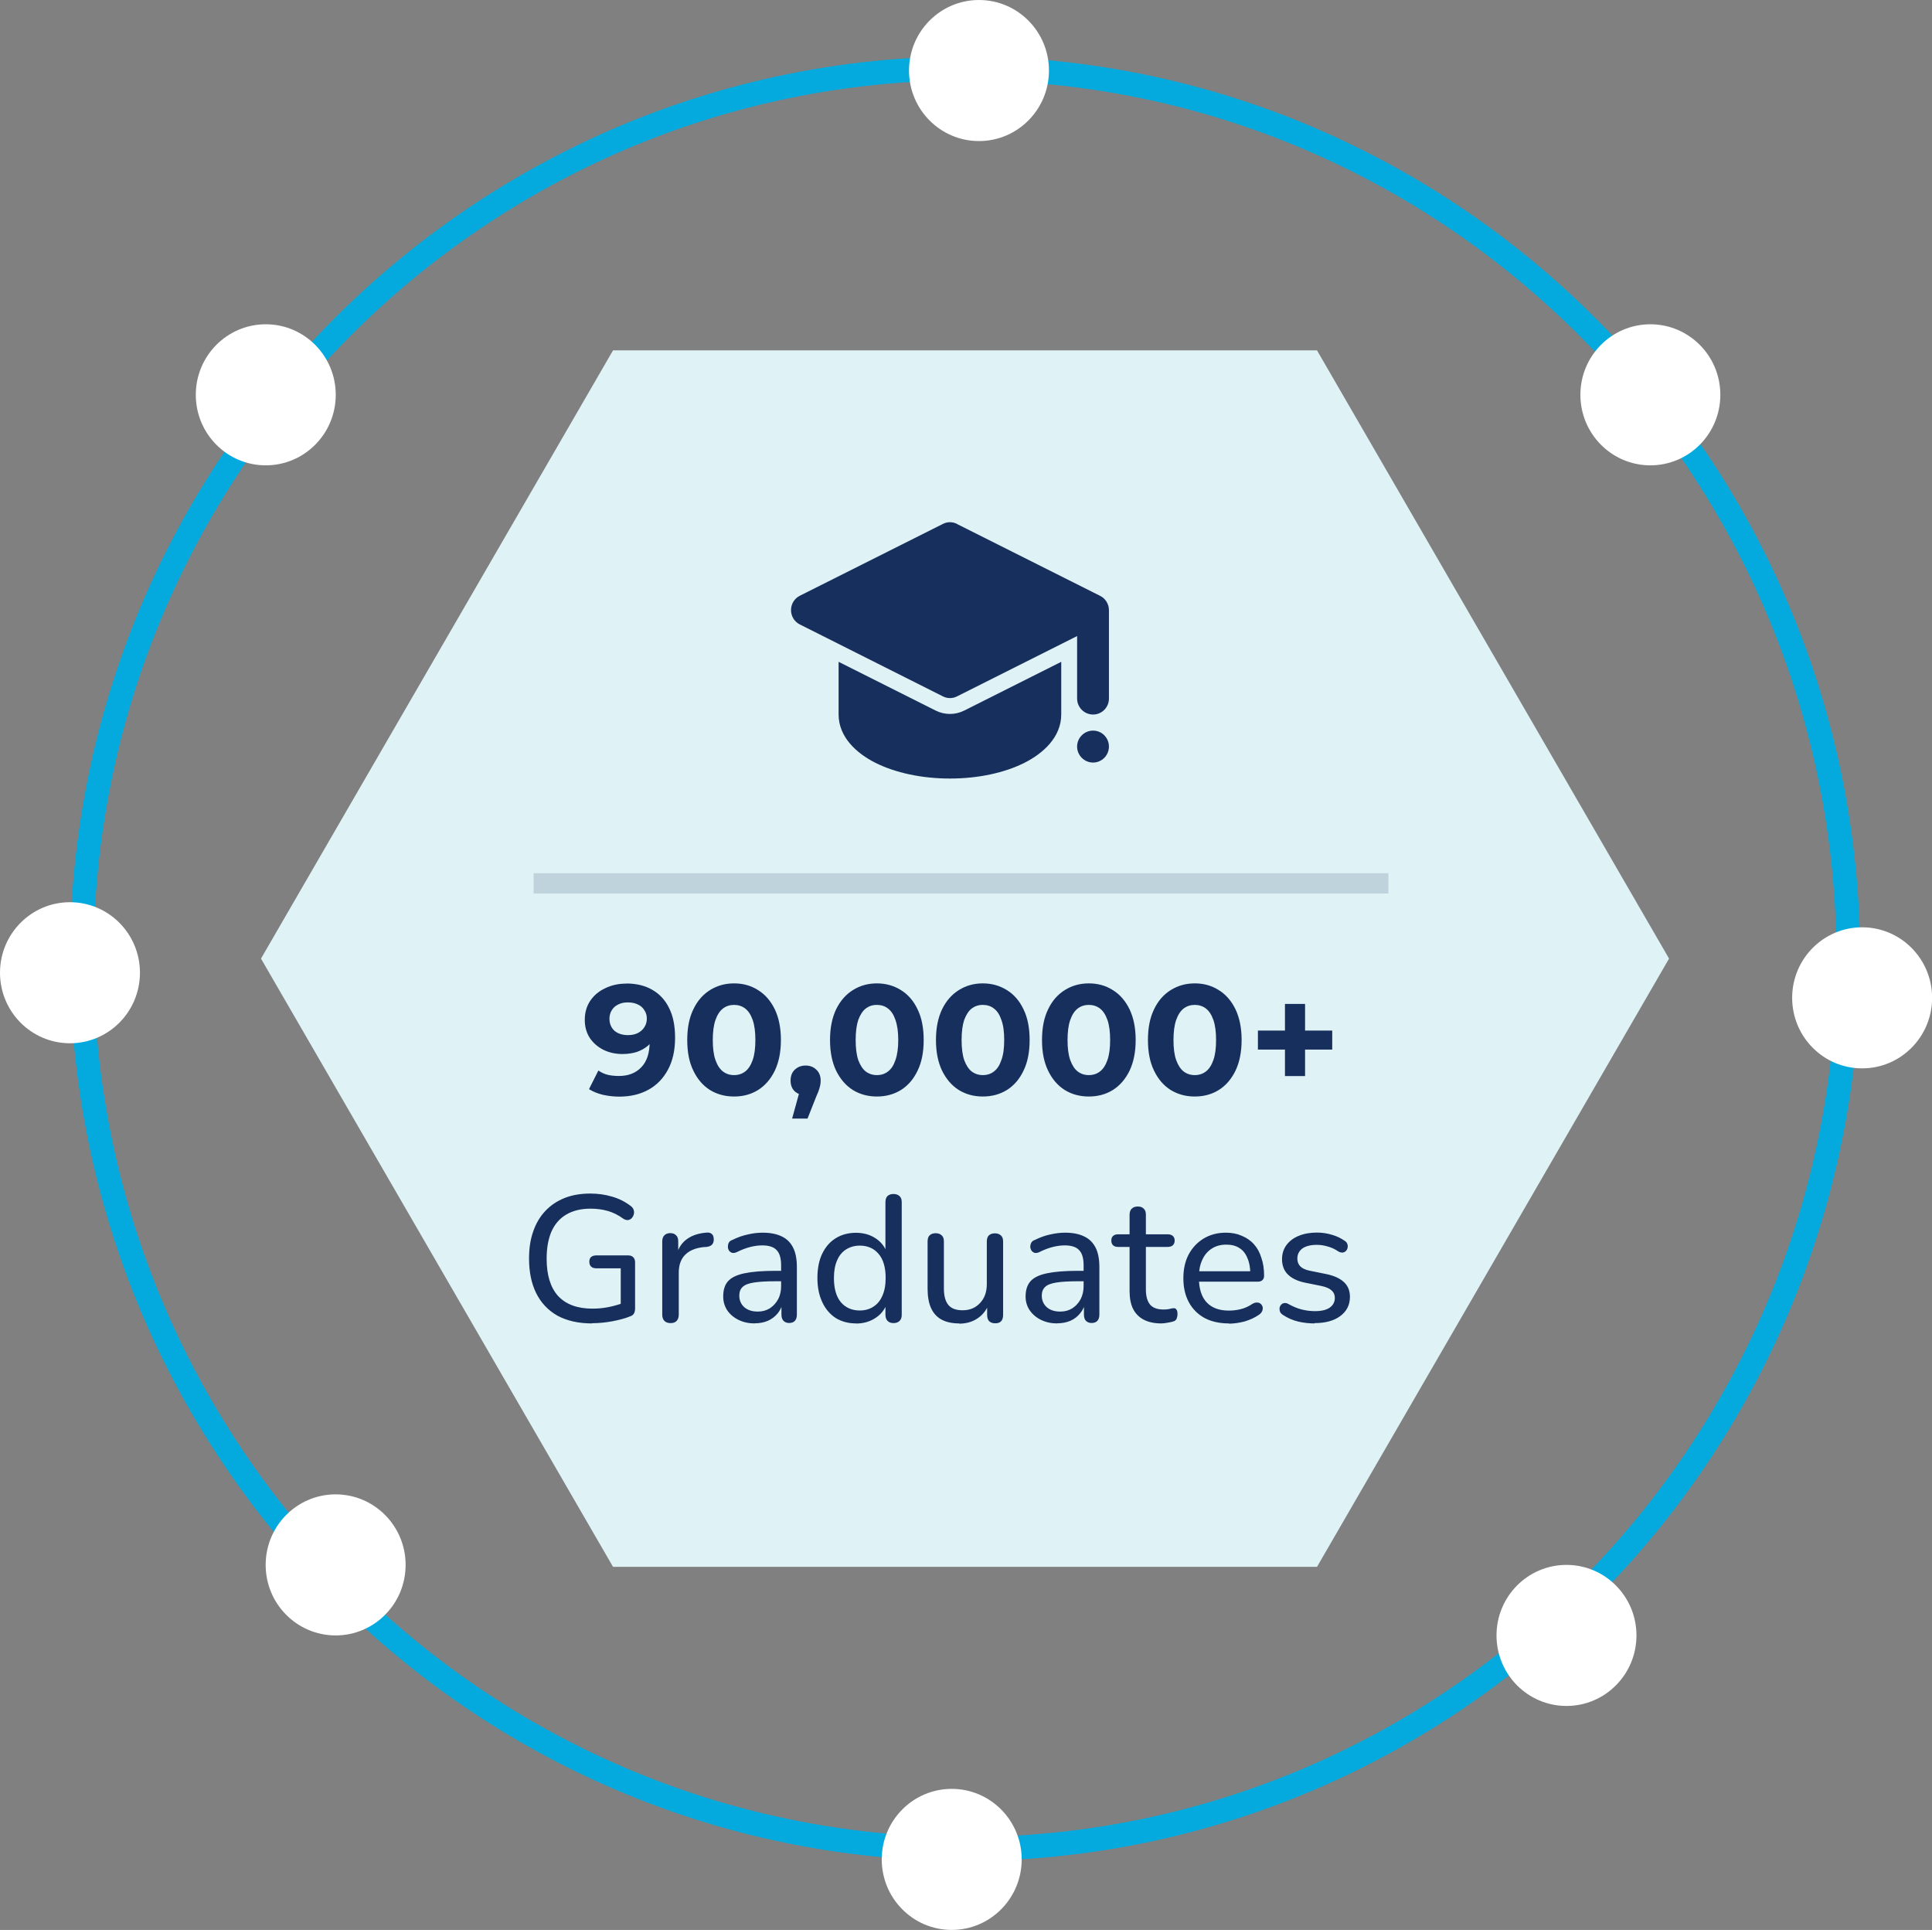 <svg xmlns="http://www.w3.org/2000/svg" id="Layer_2" data-name="Layer 2" viewBox="0 0 177.81 177.59"><rect x="0" y="0" width="177.81" height="177.59" fill="#808080" stroke="none"/><defs><style>      .cls-1 {        fill: #fff;      }      .cls-2 {        fill: #dff2f6;      }      .cls-3 {        fill: rgba(23, 47, 93, .16);      }      .cls-4 {        fill: #172f5d;      }      .cls-5 {        fill: #04aade;      }    </style></defs><g id="Layer_1-2" data-name="Layer 1"><path class="cls-2" d="m121.21,32.24H56.42l-32.4,55.97,32.4,55.97h64.79l32.4-55.97-32.4-55.97Z"></path><path class="cls-5" d="m170.11,88.22h-1.09c0,22.32-8.98,42.53-23.49,57.16-14.52,14.63-34.56,23.67-56.71,23.67s-42.2-9.05-56.72-23.67c-14.51-14.63-23.49-34.83-23.49-57.16s8.98-42.53,23.49-57.16c14.52-14.63,34.57-23.67,56.72-23.67s42.19,9.05,56.71,23.67c14.51,14.63,23.49,34.83,23.49,57.16h2.18c0-45.85-36.89-83.03-82.38-83.03S6.44,42.36,6.44,88.22s36.88,83.03,82.38,83.03,82.38-37.17,82.38-83.03h-1.09Z"></path><path class="cls-4" d="m57.63,90.5c.93,0,1.73.19,2.4.58.67.38,1.19.94,1.55,1.68.37.73.55,1.64.55,2.73,0,1.16-.22,2.14-.66,2.95-.43.8-1.03,1.42-1.8,1.84-.76.42-1.66.63-2.67.63-.53,0-1.03-.06-1.52-.17-.49-.12-.91-.29-1.27-.52l.86-1.71c.28.19.58.33.9.4.31.07.64.1.99.1.86,0,1.54-.26,2.05-.79.52-.53.78-1.31.78-2.34,0-.17-.01-.36-.02-.58s-.03-.42-.07-.63l.63.6c-.16.37-.39.69-.69.95-.29.25-.64.44-1.03.58-.39.12-.83.19-1.32.19-.64,0-1.23-.13-1.76-.39-.51-.26-.93-.62-1.25-1.09-.3-.47-.46-1.02-.46-1.65,0-.69.17-1.28.51-1.78.34-.5.8-.88,1.38-1.15.58-.28,1.22-.42,1.92-.42Zm.15,1.74c-.34,0-.63.06-.88.19-.25.12-.45.29-.59.52-.14.22-.22.48-.22.79,0,.46.16.83.46,1.11.32.27.74.4,1.25.4.34,0,.64-.06.9-.19.26-.13.47-.32.61-.55.15-.23.22-.49.22-.78s-.07-.54-.22-.76c-.13-.23-.33-.41-.59-.53-.25-.13-.57-.2-.94-.2Zm9.78,8.66c-.83,0-1.57-.2-2.22-.6-.65-.41-1.16-1.01-1.53-1.78-.38-.78-.56-1.71-.56-2.82s.18-2.04.56-2.82c.37-.78.88-1.36,1.53-1.77.65-.41,1.39-.62,2.22-.62s1.57.21,2.21.62c.65.4,1.16.99,1.54,1.77.37.78.56,1.72.56,2.82s-.19,2.04-.56,2.82c-.38.78-.89,1.37-1.54,1.78-.64.4-1.38.6-2.21.6Zm0-1.97c.39,0,.73-.11,1.02-.33.29-.22.52-.57.69-1.05.17-.48.25-1.1.25-1.85s-.08-1.37-.25-1.85c-.17-.48-.4-.83-.69-1.05-.29-.22-.63-.33-1.02-.33s-.73.11-1.02.33c-.29.22-.52.57-.69,1.05-.17.48-.25,1.1-.25,1.85s.08,1.38.25,1.85c.17.48.4.83.69,1.05.29.22.63.33,1.02.33Zm5.34,4.01l.95-3.45.32,1.29c-.42,0-.76-.12-1.03-.36-.25-.24-.38-.57-.38-.99s.13-.76.4-1.01c.27-.25.6-.37.99-.37s.73.13.99.39c.26.25.39.58.39.99,0,.12-.01.25-.03.37-.02.11-.06.26-.11.43-.05.16-.13.37-.25.63l-.82,2.07h-1.42Zm7.8-2.04c-.82,0-1.56-.2-2.21-.6-.65-.41-1.16-1.01-1.54-1.78-.37-.78-.56-1.71-.56-2.82s.19-2.04.56-2.82c.38-.78.89-1.36,1.54-1.77.65-.41,1.39-.62,2.21-.62s1.57.21,2.22.62c.65.4,1.16.99,1.53,1.77.38.78.56,1.72.56,2.82s-.18,2.04-.56,2.82c-.37.78-.88,1.37-1.53,1.78-.65.4-1.38.6-2.22.6Zm0-1.97c.4,0,.74-.11,1.02-.33.3-.22.53-.57.69-1.05.17-.48.26-1.1.26-1.85s-.09-1.37-.26-1.85c-.16-.48-.39-.83-.69-1.05-.28-.22-.62-.33-1.02-.33s-.72.11-1.02.33c-.28.22-.51.57-.69,1.05-.16.48-.24,1.1-.24,1.85s.08,1.38.24,1.85c.18.48.41.83.69,1.05.3.22.64.33,1.02.33Zm9.75,1.97c-.82,0-1.56-.2-2.21-.6-.65-.41-1.16-1.01-1.54-1.78-.37-.78-.56-1.71-.56-2.82s.19-2.04.56-2.82c.38-.78.89-1.36,1.54-1.77.65-.41,1.39-.62,2.21-.62s1.57.21,2.22.62c.65.4,1.16.99,1.53,1.77.38.78.56,1.72.56,2.82s-.18,2.04-.56,2.82c-.37.78-.88,1.37-1.53,1.78-.65.4-1.38.6-2.22.6Zm0-1.97c.4,0,.74-.11,1.02-.33.3-.22.53-.57.69-1.05.18-.48.26-1.1.26-1.85s-.08-1.37-.26-1.85c-.16-.48-.39-.83-.69-1.05-.28-.22-.62-.33-1.02-.33s-.72.11-1.02.33c-.28.22-.51.57-.69,1.05-.16.48-.24,1.1-.24,1.85s.08,1.38.24,1.85c.18.48.41.83.69,1.05.3.22.64.33,1.02.33Zm9.76,1.97c-.83,0-1.57-.2-2.22-.6-.65-.41-1.16-1.01-1.53-1.78-.38-.78-.56-1.71-.56-2.82s.18-2.04.56-2.82c.37-.78.88-1.36,1.53-1.77.65-.41,1.39-.62,2.22-.62s1.57.21,2.21.62c.65.4,1.16.99,1.54,1.77.37.78.56,1.72.56,2.82s-.19,2.04-.56,2.82c-.38.78-.89,1.37-1.54,1.78-.64.4-1.38.6-2.21.6Zm0-1.97c.39,0,.73-.11,1.02-.33.29-.22.52-.57.69-1.05.17-.48.25-1.1.25-1.85s-.08-1.37-.25-1.85c-.17-.48-.4-.83-.69-1.05-.29-.22-.63-.33-1.02-.33s-.73.11-1.02.33c-.29.22-.52.57-.69,1.05s-.25,1.1-.25,1.85.08,1.38.25,1.85.4.83.69,1.05c.29.22.63.33,1.02.33Zm9.75,1.97c-.83,0-1.56-.2-2.22-.6-.65-.41-1.16-1.01-1.53-1.78-.38-.78-.56-1.71-.56-2.82s.18-2.04.56-2.82c.37-.78.88-1.36,1.53-1.77.66-.41,1.39-.62,2.22-.62s1.57.21,2.21.62c.65.4,1.16.99,1.54,1.77.37.78.56,1.72.56,2.82s-.19,2.04-.56,2.82c-.38.78-.89,1.37-1.54,1.78-.64.4-1.38.6-2.21.6Zm0-1.97c.39,0,.73-.11,1.02-.33.29-.22.52-.57.69-1.05.17-.48.25-1.1.25-1.85s-.08-1.37-.25-1.85c-.17-.48-.4-.83-.69-1.05-.29-.22-.63-.33-1.02-.33s-.73.11-1.02.33c-.29.22-.52.57-.69,1.05s-.25,1.1-.25,1.85.08,1.38.25,1.85.4.83.69,1.05c.29.22.63.33,1.02.33Zm8.3.09v-6.64h1.85v6.64h-1.85Zm-2.49-2.44v-1.75h6.84v1.75h-6.84Z"></path><path class="cls-3" d="m49.11,82.22h78.67v-1.87H49.11v1.87Z"></path><path class="cls-4" d="m54.49,121.78c-1.25,0-2.31-.24-3.18-.71-.85-.48-1.51-1.17-1.96-2.07-.44-.89-.66-1.95-.66-3.19,0-.92.12-1.75.38-2.48.25-.74.62-1.36,1.1-1.88.5-.53,1.09-.93,1.79-1.21.7-.28,1.5-.41,2.38-.41.68,0,1.34.09,1.98.28.64.18,1.22.47,1.75.88.13.1.21.22.25.35.04.13.05.26.01.4-.03.13-.1.25-.19.35s-.21.16-.35.18c-.13.01-.28-.03-.43-.13-.45-.33-.93-.57-1.42-.71-.49-.14-1.02-.21-1.6-.21-.87,0-1.61.18-2.22.54-.6.35-1.06.88-1.37,1.57-.29.68-.44,1.51-.44,2.49,0,1.51.35,2.65,1.05,3.43.72.78,1.78,1.17,3.17,1.17.52,0,1.02-.05,1.51-.15s.97-.24,1.42-.41l-.33.83v-3.98h-2.25c-.2,0-.36-.05-.48-.16-.11-.11-.16-.26-.16-.45s.05-.33.16-.43c.12-.1.28-.15.48-.15h2.92c.2,0,.36.05.47.16.12.11.18.27.18.48v4.24c0,.18-.03.33-.1.46-.07.12-.18.21-.33.26-.46.19-1.01.34-1.65.46-.64.12-1.27.18-1.88.18Zm7.24-.03c-.26,0-.45-.07-.58-.2-.13-.13-.2-.33-.2-.58v-6.74c0-.25.07-.44.2-.56.13-.13.31-.2.54-.2s.41.07.53.2c.14.12.2.31.2.56v1.27h-.16c.17-.66.5-1.16.99-1.5.48-.34,1.09-.53,1.83-.58.18-.01.32.03.43.13.11.09.17.24.18.46.01.21-.04.38-.15.51-.11.12-.28.19-.51.22l-.3.02c-.72.08-1.28.31-1.68.71-.39.4-.58.94-.58,1.64v3.86c0,.25-.07.45-.2.58-.12.13-.3.2-.54.2Zm7.73.03c-.55,0-1.05-.11-1.5-.33-.44-.22-.79-.52-1.04-.89-.24-.38-.36-.79-.36-1.26,0-.59.14-1.06.44-1.4.3-.34.8-.58,1.5-.73.71-.15,1.66-.23,2.85-.23h.77v.96h-.74c-.85,0-1.52.04-2.02.12-.48.08-.82.21-1.02.41-.2.19-.3.45-.3.79,0,.43.15.78.45,1.06.31.27.72.41,1.25.41.42,0,.79-.1,1.11-.3.32-.21.57-.48.76-.83.19-.35.28-.76.28-1.21v-1.9c0-.65-.13-1.12-.4-1.4-.26-.3-.71-.45-1.33-.45-.37,0-.74.05-1.13.15-.38.1-.78.25-1.2.46-.17.08-.31.1-.43.08-.12-.03-.22-.1-.3-.2-.07-.11-.1-.22-.11-.35,0-.13.02-.26.08-.38.06-.12.17-.21.33-.26.48-.24.96-.41,1.44-.51.48-.11.93-.16,1.35-.16.72,0,1.3.12,1.77.35.46.22.81.57,1.04,1.04.23.46.34,1.06.34,1.78v4.36c0,.25-.06.45-.18.58-.12.13-.3.2-.53.2s-.39-.07-.52-.2c-.13-.13-.19-.33-.19-.58v-1.17h.15c-.09.41-.25.76-.49,1.06-.25.3-.55.53-.91.69-.35.15-.76.23-1.21.23Zm9.32,0c-.7,0-1.33-.17-1.87-.5-.52-.34-.94-.83-1.23-1.45-.3-.64-.45-1.38-.45-2.23s.14-1.6.43-2.21c.3-.63.71-1.11,1.24-1.44.54-.34,1.17-.51,1.88-.51s1.33.18,1.85.54c.52.35.86.83,1.04,1.42h-.18v-4.77c0-.25.06-.44.18-.56.13-.13.32-.2.56-.2s.43.07.56.2c.14.12.2.31.2.56v10.34c0,.25-.06.45-.2.58-.13.13-.32.2-.56.2s-.41-.07-.54-.2c-.13-.13-.2-.33-.2-.58v-1.5l.18.3c-.16.62-.51,1.11-1.04,1.47-.52.36-1.13.55-1.85.55Zm.35-1.19c.48,0,.9-.12,1.25-.35.37-.23.64-.57.83-1.01.2-.44.3-.98.3-1.64,0-.97-.22-1.71-.65-2.21-.43-.51-1.01-.76-1.73-.76-.48,0-.89.12-1.26.35-.35.22-.63.55-.82.99-.2.44-.3.99-.3,1.64,0,.97.21,1.71.64,2.23.44.51,1.02.76,1.74.76Zm9.15,1.19c-.65,0-1.2-.12-1.64-.36-.43-.24-.75-.6-.96-1.07-.21-.47-.31-1.07-.31-1.78v-4.33c0-.25.06-.44.18-.56.13-.13.32-.2.56-.2s.43.07.56.2c.14.12.2.31.2.56v4.33c0,.68.14,1.19.42,1.52.27.32.71.48,1.3.48.66,0,1.19-.22,1.6-.66.42-.44.63-1.02.63-1.75v-3.91c0-.25.06-.44.18-.56.13-.13.32-.2.56-.2s.43.07.56.2c.14.12.2.31.2.56v6.74c0,.52-.24.78-.72.78-.25,0-.43-.07-.57-.2-.12-.13-.18-.33-.18-.58v-1.44l.22.28c-.22.64-.58,1.13-1.08,1.47-.48.33-1.05.5-1.71.5Zm9.02,0c-.55,0-1.05-.11-1.5-.33-.44-.22-.79-.52-1.04-.89-.25-.38-.37-.79-.37-1.26,0-.59.15-1.06.45-1.4.3-.34.8-.58,1.5-.73.71-.15,1.65-.23,2.84-.23h.78v.96h-.74c-.85,0-1.52.04-2.02.12-.48.08-.82.21-1.02.41-.2.19-.3.45-.3.79,0,.43.15.78.45,1.06.3.27.72.41,1.25.41.42,0,.79-.1,1.11-.3.32-.21.57-.48.76-.83.18-.35.28-.76.28-1.21v-1.9c0-.65-.13-1.12-.4-1.4-.26-.3-.71-.45-1.34-.45-.36,0-.73.05-1.12.15-.38.1-.79.25-1.2.46-.17.08-.31.1-.43.08-.12-.03-.22-.1-.3-.2-.07-.11-.11-.22-.12-.35,0-.13.03-.26.09-.38.06-.12.17-.21.33-.26.48-.24.96-.41,1.43-.51.49-.11.94-.16,1.36-.16.71,0,1.3.12,1.76.35.47.22.81.57,1.05,1.04.23.46.34,1.06.34,1.78v4.36c0,.25-.06.45-.18.58-.12.13-.3.2-.53.2s-.39-.07-.53-.2c-.12-.13-.18-.33-.18-.58v-1.17h.15c-.09.41-.25.76-.5,1.06-.24.3-.54.53-.9.69-.36.15-.76.23-1.21.23Zm9.58,0c-.65,0-1.19-.12-1.63-.35-.43-.23-.76-.57-.98-1.01-.21-.44-.31-.98-.31-1.62v-4.06h-1.06c-.2,0-.35-.05-.46-.15-.11-.11-.16-.25-.16-.43,0-.19.05-.33.16-.43.11-.1.26-.15.46-.15h1.06v-1.8c0-.25.07-.44.2-.56.13-.13.32-.2.56-.2s.42.07.54.2c.14.12.2.31.2.56v1.8h2c.21,0,.37.05.48.15.11.1.17.24.17.43,0,.18-.06.32-.17.43-.11.1-.27.15-.48.15h-2v3.93c0,.61.13,1.06.38,1.37.26.31.67.46,1.26.46.21,0,.38-.02.53-.05.14-.04.27-.07.38-.07.1-.01.18.02.24.1.08.08.12.22.12.43,0,.15-.03.3-.08.43-.05.12-.14.2-.28.25s-.31.08-.53.12c-.22.04-.42.07-.6.07Zm6.22,0c-.87,0-1.62-.17-2.24-.5-.62-.34-1.1-.82-1.44-1.44-.34-.63-.51-1.36-.51-2.21s.16-1.57.49-2.2c.34-.63.81-1.12,1.39-1.47.59-.35,1.27-.53,2.03-.53.54,0,1.02.09,1.45.28.44.18.82.43,1.13.78.31.34.54.76.69,1.26.17.48.25,1.03.25,1.65,0,.18-.06.31-.17.41-.1.09-.24.13-.44.13h-5.65v-.96h5.27l-.28.23c0-.57-.09-1.06-.27-1.45-.16-.41-.41-.72-.74-.92-.32-.21-.72-.31-1.21-.31-.52,0-.98.13-1.35.38-.37.24-.66.59-.86,1.04-.2.44-.3.95-.3,1.54v.1c0,.99.24,1.74.71,2.25.48.51,1.16.76,2.05.76.35,0,.71-.04,1.08-.13.37-.09.73-.25,1.07-.48.16-.1.31-.14.44-.13.15,0,.26.04.35.13.09.08.14.18.17.3.02.11,0,.23-.05.36-.06.13-.16.25-.32.35-.36.25-.8.45-1.3.6-.5.13-.98.2-1.44.2Zm7.88,0c-.49,0-.99-.05-1.5-.17-.5-.12-.96-.32-1.4-.61-.13-.08-.21-.17-.27-.28-.04-.12-.06-.24-.05-.35.02-.12.07-.23.15-.31.08-.09.17-.14.28-.15.12-.02.25,0,.38.08.43.24.84.41,1.24.51.41.1.81.15,1.21.15.6,0,1.06-.11,1.37-.33.3-.22.46-.51.46-.88,0-.31-.11-.54-.32-.71-.19-.18-.51-.31-.94-.4l-1.53-.31c-.69-.15-1.2-.41-1.55-.76-.35-.36-.52-.83-.52-1.39,0-.5.14-.93.4-1.29.27-.37.65-.66,1.14-.86.48-.2,1.04-.3,1.67-.3.48,0,.94.07,1.37.2.44.12.83.31,1.19.56.13.08.21.18.24.3.05.11.05.23.02.35-.02.11-.07.2-.15.28-.07.08-.17.13-.29.15-.13.01-.26-.02-.4-.1-.32-.22-.65-.37-.99-.46-.33-.1-.66-.15-.99-.15-.6,0-1.05.12-1.36.35-.29.23-.44.53-.44.91,0,.29.09.52.26.71.19.19.48.33.88.41l1.53.31c.72.15,1.26.4,1.62.74.36.33.55.78.55,1.35,0,.75-.3,1.34-.9,1.78-.58.43-1.37.64-2.36.64Z"></path><ellipse class="cls-1" cx="90.1" cy="6.49" rx="6.44" ry="6.49"></ellipse><ellipse class="cls-1" cx="151.89" cy="36.33" rx="6.44" ry="6.49"></ellipse><ellipse class="cls-1" cx="171.38" cy="91.82" rx="6.44" ry="6.49"></ellipse><ellipse class="cls-1" cx="144.17" cy="150.49" rx="6.44" ry="6.49"></ellipse><ellipse class="cls-1" cx="87.59" cy="171.1" rx="6.44" ry="6.49"></ellipse><ellipse class="cls-1" cx="30.89" cy="144" rx="6.44" ry="6.49"></ellipse><ellipse class="cls-1" cx="6.44" cy="89.51" rx="6.44" ry="6.49"></ellipse><ellipse class="cls-1" cx="24.46" cy="36.33" rx="6.44" ry="6.49"></ellipse><path class="cls-4" d="m88.08,48.21c-.41-.21-.89-.21-1.3,0l-13.17,6.61c-.5.25-.81.76-.81,1.32s.31,1.07.81,1.32l13.17,6.62c.41.21.89.21,1.3,0l11.05-5.55v5.75c0,.81.66,1.47,1.47,1.47s1.46-.66,1.46-1.47v-8.11h0v-.02c0-.56-.31-1.07-.81-1.32l-13.17-6.61Z"></path><path class="cls-4" d="m102.06,68.7c0,.81-.66,1.47-1.46,1.47s-1.47-.66-1.47-1.47.66-1.47,1.47-1.47,1.46.66,1.46,1.47Z"></path><path class="cls-4" d="m86.12,65.39l-8.94-4.49v4.84c0,2.08,1.64,3.57,3.38,4.45,1.84.92,4.26,1.45,6.87,1.45s5.03-.53,6.86-1.45c1.74-.88,3.38-2.37,3.38-4.45v-4.84l-8.94,4.49c-.82.41-1.79.41-2.61,0h0Z"></path></g></svg>